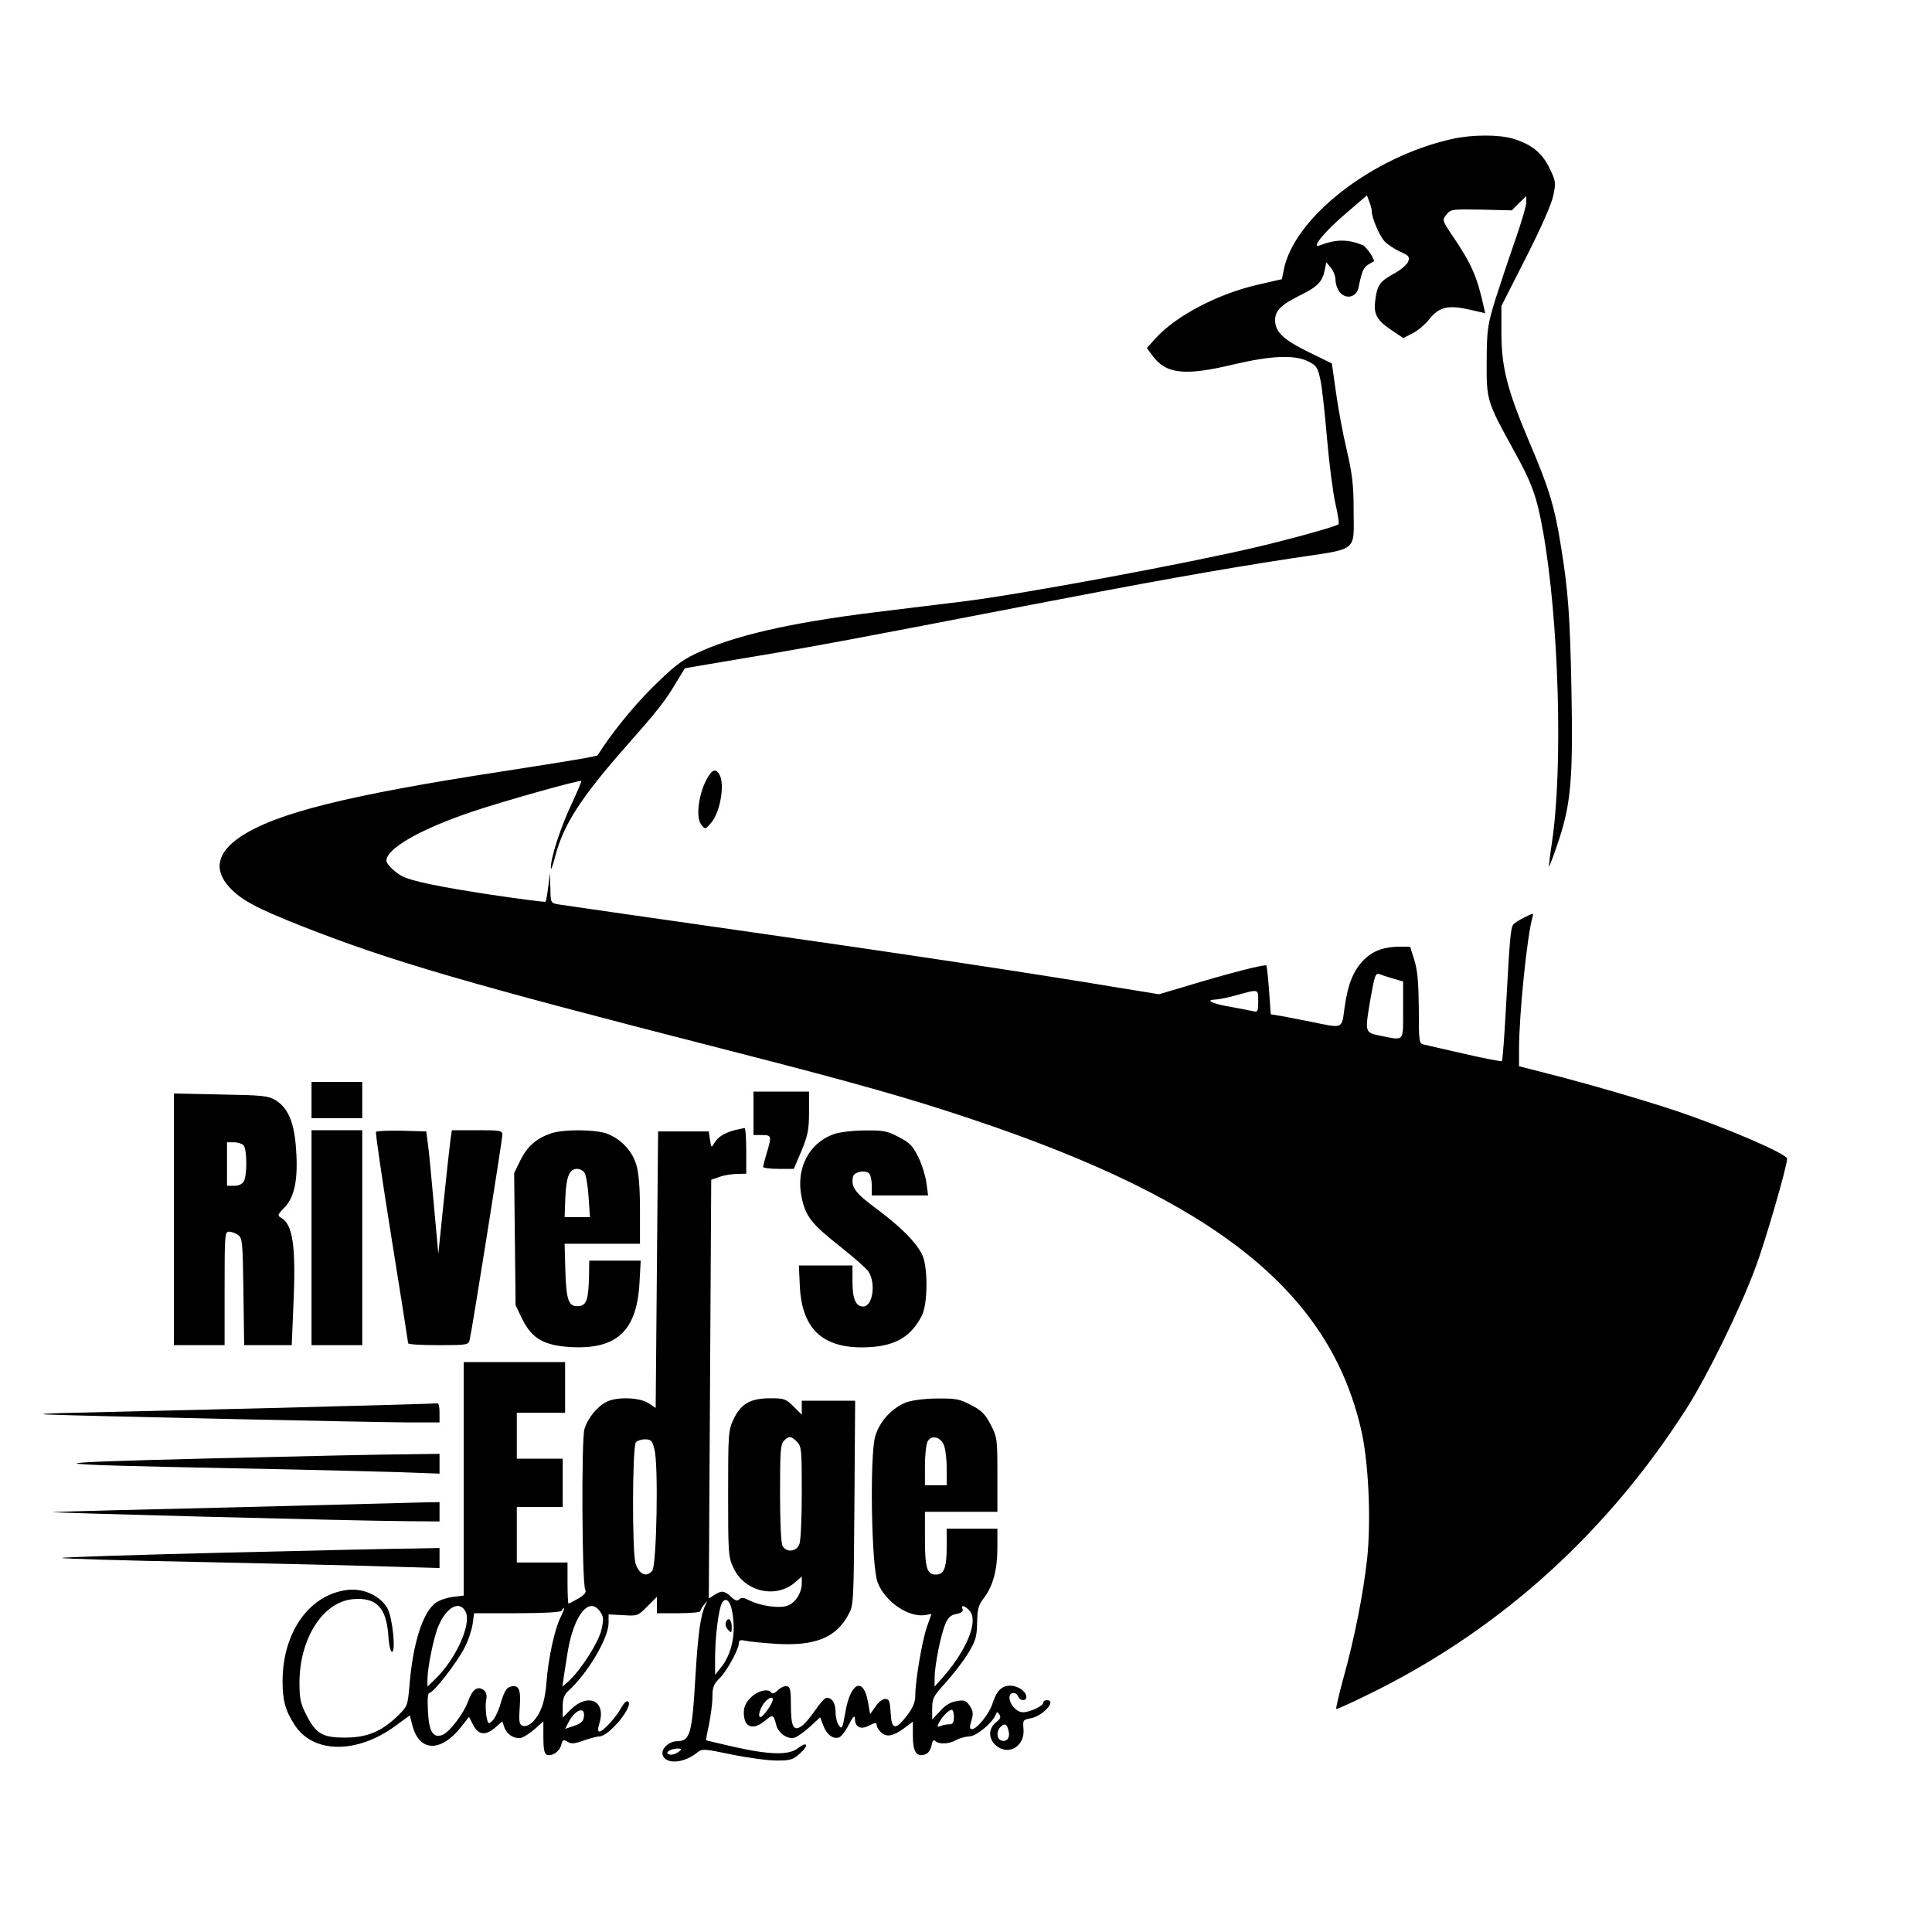 <?xml version="1.0" standalone="no"?>
<!DOCTYPE svg PUBLIC "-//W3C//DTD SVG 20010904//EN"
 "http://www.w3.org/TR/2001/REC-SVG-20010904/DTD/svg10.dtd">
<svg version="1.0" xmlns="http://www.w3.org/2000/svg"
 width="800pt" height="800pt" viewBox="0 0 800 800"
 preserveAspectRatio="xMidYMid meet">
<g transform="translate(0,800) scale(0.1,-0.1)"
fill="#000000" stroke="none">
<path d="M6015 7425 c-333 -73 -660 -328 -700 -546 l-7 -35 -96 -22 c-168 -38
-342 -129 -427 -223 l-36 -40 22 -30 c56 -78 134 -87 337 -38 153 36 251 41
308 13 35 -17 40 -25 51 -74 7 -30 19 -141 28 -247 9 -105 25 -227 35 -270 10
-43 16 -81 12 -84 -9 -9 -197 -61 -337 -94 -287 -68 -968 -194 -1205 -224 -91
-11 -259 -32 -375 -46 -357 -44 -590 -98 -745 -172 -61 -29 -94 -56 -181 -142
-82 -82 -171 -193 -224 -278 -3 -5 -103 -22 -400 -68 -637 -98 -932 -172
-1078 -269 -98 -65 -114 -137 -47 -210 49 -53 113 -87 295 -159 372 -147 692
-240 1770 -516 512 -131 753 -199 1014 -287 1005 -337 1475 -712 1607 -1283
31 -133 42 -374 25 -536 -16 -145 -53 -331 -97 -489 -19 -70 -33 -130 -31
-132 3 -3 82 34 176 81 520 263 952 657 1276 1165 87 137 220 409 284 581 41
109 131 420 131 451 0 20 -252 128 -456 197 -138 46 -374 115 -541 157 l-113
29 0 70 c0 144 34 477 56 548 5 17 3 17 -34 -2 -23 -11 -44 -25 -47 -31 -10
-16 -14 -65 -28 -322 -7 -131 -15 -239 -18 -242 -2 -2 -71 11 -154 30 -82 19
-159 36 -170 39 -19 4 -20 12 -20 147 -1 106 -5 158 -18 201 l-18 57 -42 0
c-64 0 -110 -16 -147 -52 -45 -44 -68 -100 -82 -197 -13 -94 -3 -90 -139 -62
-52 10 -110 22 -130 25 l-37 6 -7 98 c-4 53 -9 100 -11 104 -4 7 -159 -33
-337 -87 l-108 -32 -172 28 c-347 58 -903 142 -1584 239 -384 55 -713 102
-730 105 -33 6 -33 6 -34 68 l-2 62 -7 -58 c-4 -32 -9 -59 -11 -61 -2 -2 -103
11 -225 29 -216 33 -328 56 -369 77 -30 16 -65 50 -65 64 0 50 139 130 355
203 124 42 447 133 452 127 2 -1 -17 -45 -41 -97 -44 -93 -87 -224 -85 -264 0
-11 9 13 19 53 34 128 106 240 291 450 129 146 161 186 206 261 l39 64 260 44
c271 45 467 82 1149 214 508 98 790 149 1103 197 284 43 257 21 257 207 0 96
-6 144 -28 240 -16 66 -36 174 -45 240 l-17 120 -94 46 c-106 52 -141 84 -141
133 0 40 23 63 105 104 71 35 90 55 100 102 l7 34 19 -23 c11 -13 19 -36 19
-51 0 -15 8 -38 18 -50 25 -31 69 -21 77 18 17 82 21 88 63 109 9 4 -30 61
-45 68 -63 25 -110 25 -178 -1 -40 -16 20 58 108 132 l87 75 10 -26 c6 -15 10
-32 10 -39 0 -27 31 -101 53 -125 12 -13 41 -32 64 -43 37 -16 41 -21 34 -41
-4 -12 -30 -34 -57 -49 -60 -33 -71 -47 -79 -109 -8 -60 4 -84 70 -128 l46
-31 38 20 c21 10 53 37 70 59 40 50 77 59 166 39 l65 -15 -6 26 c-27 123 -50
177 -125 288 -48 71 -48 71 -30 94 18 23 24 23 145 21 l126 -3 30 30 30 29 0
-26 c0 -15 -21 -85 -46 -157 -25 -71 -62 -182 -82 -245 -33 -108 -35 -124 -36
-255 -1 -162 1 -168 109 -364 79 -142 98 -195 124 -339 66 -368 84 -982 37
-1292 -8 -52 -13 -96 -12 -98 2 -1 20 47 40 107 51 153 60 259 53 626 -6 302
-13 406 -43 590 -26 165 -50 245 -130 431 -93 220 -117 312 -117 458 l0 109
102 201 c63 124 106 222 113 257 11 53 10 60 -16 113 -31 64 -75 99 -152 122
-57 17 -168 17 -249 -1z m-247 -3477 l42 -12 0 -118 c0 -134 7 -127 -93 -107
-67 14 -66 12 -42 154 17 97 21 108 38 101 7 -3 31 -11 55 -18z m-558 -94 c0
-43 -2 -46 -22 -41 -13 3 -54 11 -93 18 -72 12 -108 28 -64 30 13 0 53 8 89
18 93 26 90 27 90 -25z"/>
<path d="M2942 4798 c-44 -56 -66 -178 -38 -213 16 -20 16 -20 40 7 37 41 58
157 36 199 -12 22 -23 24 -38 7z"/>
<path d="M1290 3445 l0 -75 105 0 105 0 0 75 0 75 -105 0 -105 0 0 -75z"/>
<path d="M3120 3390 l0 -90 35 0 c40 0 41 -4 20 -74 -8 -27 -15 -53 -15 -58 0
-4 29 -8 64 -8 l63 0 32 75 c26 64 31 87 31 160 l0 85 -115 0 -115 0 0 -90z"/>
<path d="M720 2951 l0 -521 105 0 105 0 0 235 c0 220 1 235 18 235 10 0 27 -6
38 -14 18 -13 19 -30 22 -235 l3 -221 99 0 98 0 7 167 c11 243 -2 334 -52 361
-15 9 -13 13 14 41 42 42 58 116 49 241 -7 112 -33 173 -86 205 -31 18 -56 20
-227 23 l-193 4 0 -521z m288 307 c15 -15 16 -122 2 -149 -7 -12 -21 -19 -40
-19 l-30 0 0 90 0 90 28 0 c15 0 33 -5 40 -12z"/>
<path d="M3045 3321 c-44 -11 -73 -29 -87 -54 -12 -21 -13 -21 -18 13 l-5 35
-105 0 -105 0 -5 -572 -5 -573 -30 20 c-37 24 -132 27 -174 5 -39 -20 -78 -68
-91 -113 -13 -43 -10 -637 3 -663 6 -12 -1 -22 -28 -38 -20 -11 -38 -21 -41
-21 -2 0 -4 38 -4 85 l0 85 -105 0 -105 0 0 115 0 115 95 0 95 0 0 100 0 100
-95 0 -95 0 0 95 0 95 100 0 100 0 0 105 0 105 -210 0 -210 0 0 -484 0 -483
-43 -5 c-24 -3 -55 -13 -70 -23 -55 -36 -98 -168 -112 -350 -7 -78 -8 -81 -49
-121 -68 -65 -127 -89 -218 -89 -93 0 -120 16 -160 95 -23 45 -28 66 -28 131
0 183 96 335 220 347 98 9 139 -33 148 -149 2 -38 9 -69 15 -69 17 0 2 144
-19 181 -29 50 -96 82 -160 76 -160 -16 -273 -172 -274 -377 0 -80 11 -122 49
-181 76 -121 259 -123 419 -5 l59 43 11 -43 c29 -109 118 -111 203 -3 l31 40
17 -33 c21 -42 50 -46 90 -13 l31 27 9 -26 c12 -31 45 -49 72 -41 11 4 36 20
55 37 l34 30 0 -66 c0 -48 4 -68 14 -72 22 -8 53 13 60 41 6 22 9 23 26 13 15
-10 28 -9 67 5 26 9 56 17 65 17 40 0 145 128 118 145 -6 4 -18 -9 -28 -27
-20 -38 -75 -98 -90 -98 -7 0 -7 11 0 34 29 94 -47 129 -121 55 l-31 -31 0 45
c0 32 6 49 21 63 81 73 169 220 169 284 l0 35 60 -3 c59 -4 62 -3 100 36 l40
40 0 -34 0 -34 90 0 c50 0 90 4 90 8 0 5 7 17 16 28 15 18 15 18 5 -2 -20 -42
-30 -112 -41 -289 -14 -246 -22 -274 -76 -275 -34 0 -68 -32 -60 -57 12 -39
85 -35 139 7 25 20 25 20 147 -5 68 -14 151 -25 186 -25 56 0 68 3 96 29 39
34 32 53 -8 22 -37 -29 -115 -28 -262 5 -64 15 -118 27 -118 28 -1 1 4 30 12
66 7 36 14 87 14 113 0 41 5 54 32 80 30 31 78 119 78 146 0 10 8 11 28 7 15
-4 72 -9 128 -13 160 -9 246 26 297 121 22 40 22 50 25 464 l3 422 -110 0
-111 0 0 -29 0 -29 -34 34 c-32 32 -39 34 -97 34 -82 0 -122 -23 -152 -88 -21
-44 -22 -61 -22 -307 0 -246 1 -263 22 -307 45 -98 173 -129 253 -62 l30 26 0
-27 c0 -41 -26 -82 -60 -94 -35 -12 -112 -1 -159 23 -21 11 -31 12 -39 4 -9
-9 -18 -6 -35 10 -27 26 -40 27 -70 7 l-22 -14 5 867 5 867 35 12 c19 7 52 12
73 12 l37 1 0 95 c0 52 -3 95 -7 94 -5 -1 -21 -4 -38 -8z m255 -1291 c19 -19
20 -33 20 -209 0 -104 -4 -201 -10 -215 -12 -32 -54 -36 -70 -7 -6 12 -10 101
-10 220 0 168 2 202 16 215 20 21 30 20 54 -4z m-590 -32 c17 -63 9 -480 -9
-502 -24 -29 -54 -16 -69 29 -15 45 -14 480 1 503 5 6 21 12 37 12 26 0 31 -5
40 -42z m327 -711 c6 -74 -13 -144 -52 -192 l-24 -30 0 70 c0 92 16 214 31
232 20 25 40 -9 45 -80z m-1108 37 c23 -52 -43 -197 -128 -278 l-31 -30 0 31
c0 46 26 175 45 219 34 81 90 110 114 58z m557 1 c14 -21 14 -32 4 -75 -12
-51 -84 -164 -134 -210 l-27 -24 6 44 c4 25 11 71 16 102 26 153 90 231 135
163z m-165 -22 c-25 -51 -50 -167 -58 -267 -6 -84 -25 -137 -62 -170 -12 -11
-27 -16 -37 -12 -14 5 -16 17 -12 76 6 76 -4 97 -41 85 -14 -4 -25 -24 -37
-65 -9 -33 -25 -66 -35 -75 -17 -16 -18 -15 -25 19 -3 20 -4 50 -1 65 4 19 1
33 -8 41 -26 21 -48 7 -66 -43 -20 -55 -80 -133 -110 -142 -37 -12 -53 17 -57
100 -3 49 0 75 6 75 17 0 116 128 146 188 15 28 29 72 33 97 l6 45 178 0 c108
0 180 4 184 10 16 26 13 6 -4 -27z m97 -410 c-2 -20 -11 -29 -40 -39 l-38 -13
15 29 c26 50 68 66 63 23z m402 -138 c0 -2 -9 -9 -20 -15 -24 -13 -50 -2 -29
11 15 9 49 12 49 4z"/>
<path d="M3006 1283 c-4 -9 0 -23 9 -32 13 -14 15 -13 15 11 0 32 -15 45 -24
21z"/>
<path d="M1290 2875 l0 -445 105 0 105 0 0 445 0 445 -105 0 -105 0 0 -445z"/>
<path d="M1557 3313 c-3 -4 26 -201 64 -438 38 -236 69 -433 69 -437 0 -5 56
-8 125 -8 121 0 125 1 130 23 10 42 135 827 135 847 0 19 -7 20 -104 20 l-105
0 -6 -42 c-3 -24 -16 -139 -28 -256 l-22 -214 -19 209 c-10 114 -21 228 -25
253 l-6 45 -102 3 c-56 1 -104 -1 -106 -5z"/>
<path d="M2279 3306 c-60 -21 -96 -54 -124 -110 l-26 -54 3 -273 3 -274 28
-58 c40 -80 90 -109 202 -115 190 -10 272 68 283 266 l5 92 -107 0 -106 0 -1
-62 c-2 -98 -10 -122 -40 -126 -44 -5 -54 19 -58 145 l-3 113 156 0 156 0 0
138 c0 93 -5 155 -15 188 -16 56 -61 105 -117 128 -46 20 -188 21 -239 2z
m140 -160 c7 -8 15 -53 18 -100 l6 -86 -53 0 -52 0 3 83 c4 87 17 117 49 117
10 0 23 -6 29 -14z"/>
<path d="M3453 3304 c-104 -37 -158 -143 -134 -260 16 -80 41 -112 159 -205
56 -44 109 -91 118 -104 32 -49 18 -145 -22 -145 -30 0 -44 31 -44 101 l0 69
-111 0 -111 0 4 -87 c9 -183 102 -263 292 -251 106 7 168 44 212 128 27 49 27
210 1 258 -30 55 -87 111 -184 184 -91 67 -110 91 -101 135 4 22 57 31 69 11
5 -7 9 -30 9 -50 l0 -38 116 0 117 0 -7 53 c-4 28 -19 77 -34 107 -23 46 -36
59 -81 82 -47 25 -64 28 -140 27 -49 0 -104 -7 -128 -15z"/>
<path d="M3755 2194 c-60 -22 -113 -79 -131 -142 -23 -79 -16 -536 10 -604 30
-81 131 -149 201 -135 l22 4 -19 -54 c-20 -58 -48 -223 -48 -285 0 -26 -10
-49 -33 -80 -49 -64 -65 -62 -69 9 -3 50 -6 58 -23 58 -10 0 -29 -14 -40 -32
l-22 -31 -9 51 c-19 106 -73 81 -94 -45 -11 -65 -14 -70 -26 -53 -8 10 -14 35
-14 55 0 37 -14 60 -37 60 -7 0 -28 -23 -47 -51 -19 -28 -44 -58 -56 -66 -34
-24 -45 -3 -45 85 0 64 -3 77 -17 80 -9 2 -26 -6 -37 -17 -11 -11 -23 -16 -26
-11 -12 20 -57 10 -86 -19 -21 -21 -29 -39 -29 -63 0 -61 38 -75 88 -33 32 27
35 26 46 -17 8 -35 48 -62 77 -53 12 4 41 25 64 46 l41 38 13 -34 c14 -38 41
-58 66 -49 9 4 27 27 40 53 17 33 24 40 25 25 0 -36 24 -48 59 -29 25 13 31
13 31 2 0 -8 9 -22 19 -31 23 -21 51 -15 99 21 l32 24 0 -59 c0 -66 15 -88 50
-77 13 4 23 18 27 36 4 21 9 27 16 20 15 -15 57 -13 87 4 14 8 38 14 54 15 28
0 96 56 109 90 5 13 7 13 15 1 8 -11 4 -19 -14 -33 -33 -27 -32 -70 3 -98 52
-41 118 2 111 71 -3 36 -2 38 30 44 51 9 109 75 67 75 -8 0 -15 -4 -15 -10 0
-14 -55 -40 -84 -40 -27 0 -56 33 -56 62 0 22 28 24 36 3 8 -19 34 -20 34 -2
0 23 -35 47 -67 47 -35 0 -56 -21 -73 -73 -13 -43 -65 -107 -85 -107 -10 0
-11 7 -3 34 9 29 8 40 -6 62 -16 23 -23 26 -54 20 -25 -3 -48 -17 -69 -41
l-33 -35 0 46 c0 42 5 51 58 109 31 35 73 89 92 121 30 50 35 67 36 125 1 56
5 72 28 102 38 50 56 116 56 209 l0 78 -105 0 -105 0 0 -76 c0 -87 -11 -114
-45 -114 -37 0 -45 28 -45 149 l0 111 150 0 150 0 0 154 c0 149 -1 155 -28
207 -22 43 -38 59 -81 81 -47 25 -64 28 -140 27 -49 0 -103 -7 -126 -15z m152
-174 c7 -14 13 -58 13 -97 l0 -73 -45 0 -45 0 0 81 c0 44 5 89 11 100 14 27
50 21 66 -11z m108 -690 c37 -41 -10 -159 -107 -271 l-38 -43 0 36 c0 50 25
177 44 222 11 28 22 38 46 43 21 4 29 10 26 19 -8 20 8 17 29 -6z m-815 -367
c0 -16 -40 -73 -51 -73 -13 0 -2 39 19 63 16 18 32 23 32 10z m750 -73 c0 -23
-5 -30 -19 -30 -11 0 -27 -3 -36 -7 -15 -5 -16 -3 -6 15 14 26 40 52 52 52 5
0 9 -13 9 -30z m226 -56 c8 -29 -7 -49 -30 -41 -19 7 -21 38 -4 55 18 18 27
15 34 -14z"/>
<path d="M1100 2169 c-388 -9 -763 -18 -835 -20 -72 -2 -105 -4 -75 -6 93 -5
1378 -33 1508 -33 l122 0 0 40 c0 22 -3 39 -7 39 -5 -1 -325 -10 -713 -20z"/>
<path d="M870 1961 c-758 -19 -745 -24 100 -41 283 -5 590 -13 683 -16 l167
-6 0 41 0 41 -142 -2 c-79 0 -442 -8 -808 -17z"/>
<path d="M990 1759 c-388 -9 -734 -18 -770 -20 -68 -2 1252 -37 1473 -38 l127
-1 0 40 0 40 -62 -1 c-35 -1 -380 -10 -768 -20z"/>
<path d="M938 1571 c-372 -9 -679 -19 -682 -22 -3 -3 256 -11 577 -17 320 -7
673 -15 785 -19 l202 -6 0 41 0 42 -102 -2 c-57 0 -408 -8 -780 -17z"/>
</g>
</svg>
